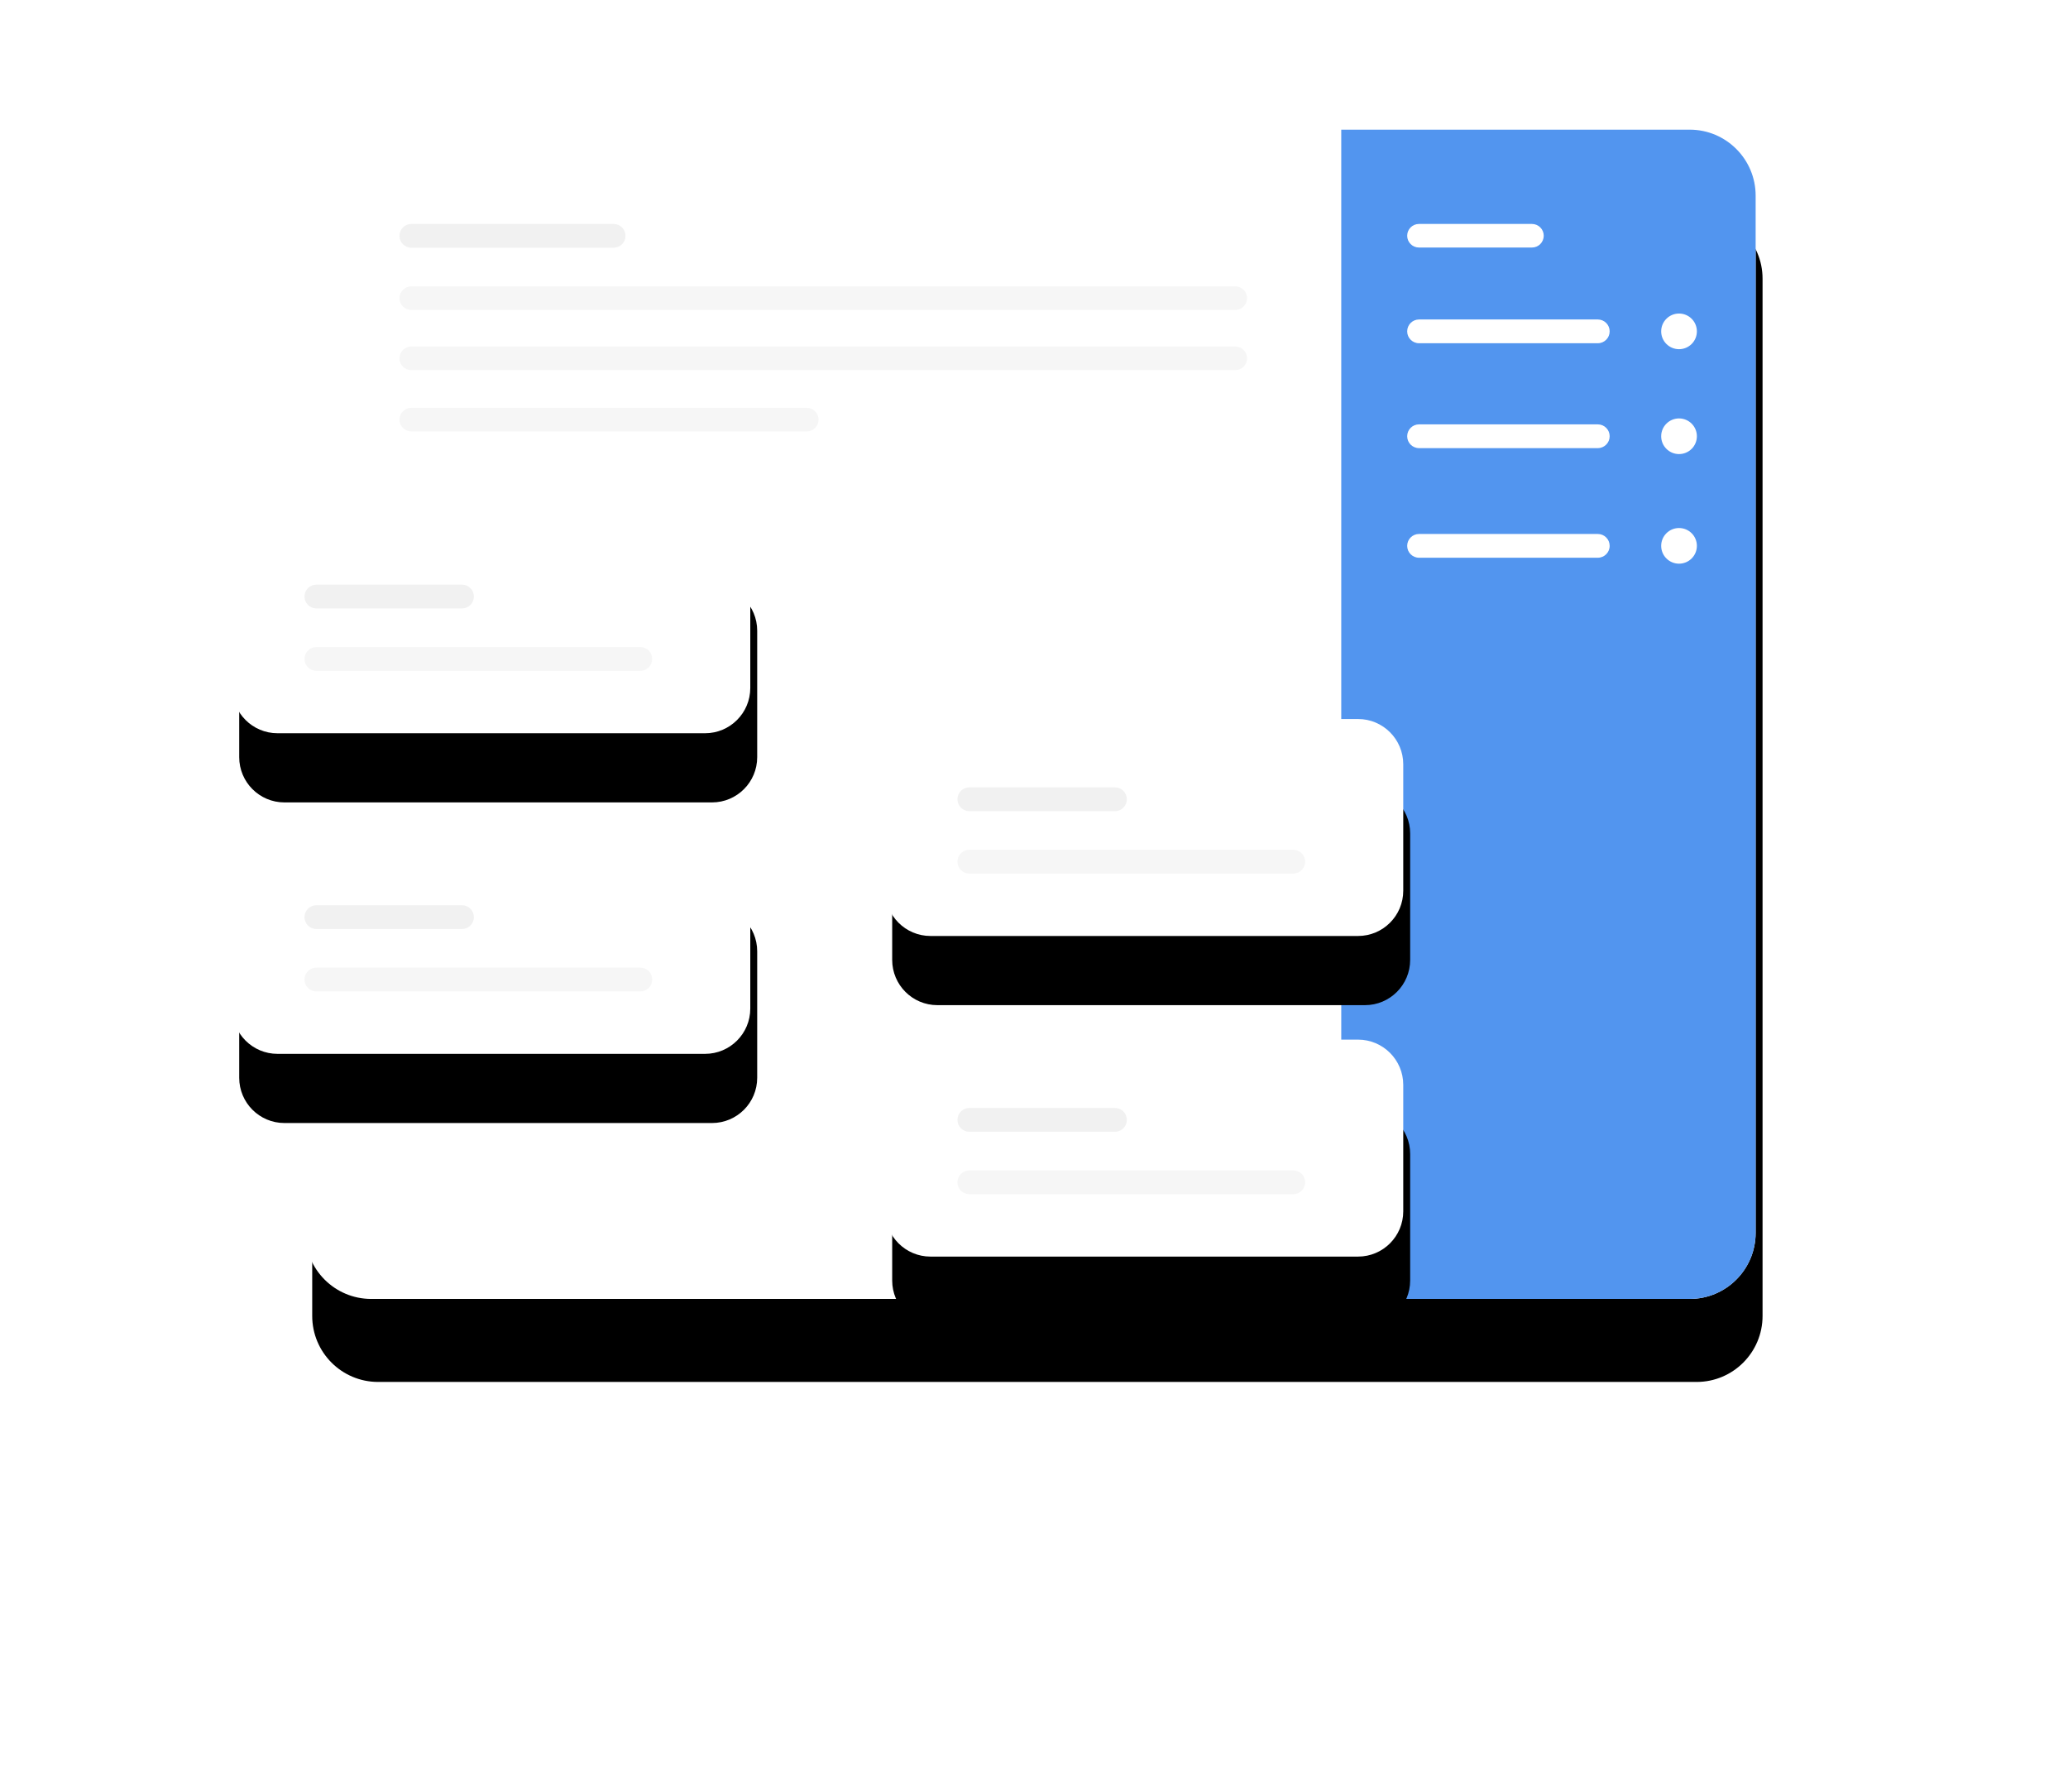 <svg width="299" height="259" viewBox="0 0 299 259" fill="none" xmlns="http://www.w3.org/2000/svg">
<g clip-path="url(#clip0)">
<g filter="url(#filter0_d)">
<path d="M244.306 18.744H53.672C48.408 18.744 44.141 23.016 44.141 28.286V178.233C44.141 183.503 48.408 187.775 53.672 187.775H244.306C249.57 187.775 253.838 183.503 253.838 178.233V28.286C253.838 23.016 249.57 18.744 244.306 18.744Z" fill="black"/>
</g>
<path d="M244.306 18.744H53.672C48.408 18.744 44.141 23.016 44.141 28.286V178.233C44.141 183.503 48.408 187.775 53.672 187.775H244.306C249.57 187.775 253.838 183.503 253.838 178.233V28.286C253.838 23.016 249.57 18.744 244.306 18.744Z" fill="white"/>
<path d="M88.721 32.375H59.474C58.526 32.375 57.757 33.145 57.757 34.094C57.757 35.043 58.526 35.812 59.474 35.812H88.721C89.669 35.812 90.437 35.043 90.437 34.094C90.437 33.145 89.669 32.375 88.721 32.375Z" fill="#F1F1F1"/>
<path d="M178.606 41.398H59.459C58.519 41.398 57.757 42.161 57.757 43.102C57.757 44.043 58.519 44.806 59.459 44.806H178.606C179.546 44.806 180.308 44.043 180.308 43.102C180.308 42.161 179.546 41.398 178.606 41.398Z" fill="#F6F6F6"/>
<path d="M178.606 50.096H59.459C58.519 50.096 57.757 50.859 57.757 51.8C57.757 52.741 58.519 53.504 59.459 53.504H178.606C179.546 53.504 180.308 52.741 180.308 51.8C180.308 50.859 179.546 50.096 178.606 50.096Z" fill="#F6F6F6"/>
<path d="M116.65 58.957H59.459C58.519 58.957 57.757 59.72 57.757 60.661C57.757 61.602 58.519 62.365 59.459 62.365H116.65C117.59 62.365 118.352 61.602 118.352 60.661C118.352 59.72 117.59 58.957 116.65 58.957Z" fill="#F6F6F6"/>
<path fill-rule="evenodd" clip-rule="evenodd" d="M193.924 18.744H244.306C249.57 18.744 253.838 23.016 253.838 28.286V178.233C253.838 183.503 249.57 187.775 244.306 187.775H193.924V18.744Z" fill="#5295EF"/>
<path d="M242.761 50.479C244.187 50.479 245.342 49.325 245.342 47.902C245.342 46.479 244.187 45.325 242.761 45.325C241.336 45.325 240.18 46.479 240.18 47.902C240.18 49.325 241.336 50.479 242.761 50.479Z" fill="white"/>
<path d="M242.761 65.642C244.187 65.642 245.342 64.488 245.342 63.065C245.342 61.642 244.187 60.488 242.761 60.488C241.336 60.488 240.18 61.642 240.18 63.065C240.18 64.488 241.336 65.642 242.761 65.642Z" fill="white"/>
<path d="M242.761 81.486C244.187 81.486 245.342 80.333 245.342 78.909C245.342 77.486 244.187 76.332 242.761 76.332C241.336 76.332 240.18 77.486 240.18 78.909C240.18 80.333 241.336 81.486 242.761 81.486Z" fill="white"/>
<path d="M231.016 46.184H205.172C204.224 46.184 203.456 46.953 203.456 47.901C203.456 48.85 204.224 49.619 205.172 49.619H231.016C231.964 49.619 232.732 48.85 232.732 47.901C232.732 46.953 231.964 46.184 231.016 46.184Z" fill="white"/>
<path d="M221.498 32.375H205.158C204.218 32.375 203.456 33.138 203.456 34.079C203.456 35.02 204.218 35.783 205.158 35.783H221.498C222.438 35.783 223.2 35.02 223.2 34.079C223.2 33.138 222.438 32.375 221.498 32.375Z" fill="white"/>
<path d="M231.016 61.347H205.172C204.224 61.347 203.456 62.116 203.456 63.065C203.456 64.013 204.224 64.782 205.172 64.782H231.016C231.964 64.782 232.732 64.013 232.732 63.065C232.732 62.116 231.964 61.347 231.016 61.347Z" fill="white"/>
<path d="M231.016 77.191H205.172C204.224 77.191 203.456 77.96 203.456 78.909C203.456 79.858 204.224 80.627 205.172 80.627H231.016C231.964 80.627 232.732 79.858 232.732 78.909C232.732 77.96 231.964 77.191 231.016 77.191Z" fill="white"/>
<g filter="url(#filter1_d)">
<path d="M101.943 74.633H40.123C36.513 74.633 33.587 77.563 33.587 81.177V99.455C33.587 103.069 36.513 105.998 40.123 105.998H101.943C105.553 105.998 108.479 103.069 108.479 99.455V81.177C108.479 77.563 105.553 74.633 101.943 74.633Z" fill="black"/>
</g>
<path d="M101.943 74.633H40.123C36.513 74.633 33.587 77.563 33.587 81.177V99.455C33.587 103.069 36.513 105.998 40.123 105.998H101.943C105.553 105.998 108.479 103.069 108.479 99.455V81.177C108.479 77.563 105.553 74.633 101.943 74.633Z" fill="white"/>
<path d="M66.799 84.516H45.739C44.791 84.516 44.022 85.285 44.022 86.234C44.022 87.184 44.791 87.953 45.739 87.953H66.799C67.747 87.953 68.516 87.184 68.516 86.234C68.516 85.285 67.747 84.516 66.799 84.516Z" fill="#F1F1F1"/>
<path d="M92.582 93.539H45.739C44.791 93.539 44.022 94.308 44.022 95.257C44.022 96.207 44.791 96.976 45.739 96.976H92.582C93.53 96.976 94.298 96.207 94.298 95.257C94.298 94.308 93.53 93.539 92.582 93.539Z" fill="#F6F6F6"/>
<g filter="url(#filter2_d)">
<path d="M196.352 103.941H134.532C130.923 103.941 127.996 106.87 127.996 110.484V128.763C127.996 132.377 130.923 135.306 134.532 135.306H196.352C199.962 135.306 202.888 132.377 202.888 128.763V110.484C202.888 106.87 199.962 103.941 196.352 103.941Z" fill="black"/>
</g>
<path d="M196.352 103.941H134.532C130.923 103.941 127.996 106.87 127.996 110.484V128.763C127.996 132.377 130.923 135.306 134.532 135.306H196.352C199.962 135.306 202.888 132.377 202.888 128.763V110.484C202.888 106.87 199.962 103.941 196.352 103.941Z" fill="white"/>
<path d="M161.208 113.823H140.148C139.2 113.823 138.431 114.593 138.431 115.542C138.431 116.491 139.2 117.261 140.148 117.261H161.208C162.156 117.261 162.925 116.491 162.925 115.542C162.925 114.593 162.156 113.823 161.208 113.823Z" fill="#F1F1F1"/>
<path d="M186.991 122.846H140.148C139.2 122.846 138.431 123.616 138.431 124.565C138.431 125.514 139.2 126.284 140.148 126.284H186.991C187.939 126.284 188.708 125.514 188.708 124.565C188.708 123.616 187.939 122.846 186.991 122.846Z" fill="#F6F6F6"/>
<g filter="url(#filter3_d)">
<path d="M101.943 120.98H40.123C36.513 120.98 33.587 123.91 33.587 127.524V145.802C33.587 149.416 36.513 152.346 40.123 152.346H101.943C105.553 152.346 108.479 149.416 108.479 145.802V127.524C108.479 123.91 105.553 120.98 101.943 120.98Z" fill="black"/>
</g>
<path d="M101.943 120.98H40.123C36.513 120.98 33.587 123.91 33.587 127.524V145.802C33.587 149.416 36.513 152.346 40.123 152.346H101.943C105.553 152.346 108.479 149.416 108.479 145.802V127.524C108.479 123.91 105.553 120.98 101.943 120.98Z" fill="white"/>
<path d="M66.799 130.863H45.739C44.791 130.863 44.022 131.632 44.022 132.582C44.022 133.531 44.791 134.3 45.739 134.3H66.799C67.747 134.3 68.516 133.531 68.516 132.582C68.516 131.632 67.747 130.863 66.799 130.863Z" fill="#F1F1F1"/>
<path d="M92.582 139.886H45.739C44.791 139.886 44.022 140.655 44.022 141.604C44.022 142.554 44.791 143.323 45.739 143.323H92.582C93.53 143.323 94.298 142.554 94.298 141.604C94.298 140.655 93.53 139.886 92.582 139.886Z" fill="#F6F6F6"/>
<g filter="url(#filter4_d)">
<path d="M196.352 150.289H134.532C130.923 150.289 127.996 153.218 127.996 156.832V175.111C127.996 178.724 130.923 181.654 134.532 181.654H196.352C199.962 181.654 202.888 178.724 202.888 175.111V156.832C202.888 153.218 199.962 150.289 196.352 150.289Z" fill="black"/>
</g>
<path d="M196.352 150.289H134.532C130.923 150.289 127.996 153.218 127.996 156.832V175.111C127.996 178.724 130.923 181.654 134.532 181.654H196.352C199.962 181.654 202.888 178.724 202.888 175.111V156.832C202.888 153.218 199.962 150.289 196.352 150.289Z" fill="white"/>
<path d="M161.208 160.171H140.148C139.2 160.171 138.431 160.94 138.431 161.89C138.431 162.839 139.2 163.608 140.148 163.608H161.208C162.156 163.608 162.925 162.839 162.925 161.89C162.925 160.94 162.156 160.171 161.208 160.171Z" fill="#F1F1F1"/>
<path d="M186.991 169.194H140.148C139.2 169.194 138.431 169.963 138.431 170.913C138.431 171.862 139.2 172.631 140.148 172.631H186.991C187.939 172.631 188.708 171.862 188.708 170.913C188.708 169.963 187.939 169.194 186.991 169.194Z" fill="#F6F6F6"/>
</g>
<defs>
<filter id="filter0_d" x="33.141" y="18.744" width="233.697" height="193.032" filterUnits="userSpaceOnUse" color-interpolation-filters="sRGB">
<feFlood flood-opacity="0" result="BackgroundImageFix"/>
<feColorMatrix in="SourceAlpha" type="matrix" values="0 0 0 0 0 0 0 0 0 0 0 0 0 0 0 0 0 0 127 0"/>
<feOffset dx="1" dy="12"/>
<feGaussianBlur stdDeviation="6"/>
<feColorMatrix type="matrix" values="0 0 0 0 0 0 0 0 0 0 0 0 0 0 0 0 0 0 0.212 0"/>
<feBlend mode="normal" in2="BackgroundImageFix" result="effect1_dropShadow"/>
<feBlend mode="normal" in="SourceGraphic" in2="effect1_dropShadow" result="shape"/>
</filter>
<filter id="filter1_d" x="-23.413" y="26.633" width="190.892" height="147.365" filterUnits="userSpaceOnUse" color-interpolation-filters="sRGB">
<feFlood flood-opacity="0" result="BackgroundImageFix"/>
<feColorMatrix in="SourceAlpha" type="matrix" values="0 0 0 0 0 0 0 0 0 0 0 0 0 0 0 0 0 0 127 0"/>
<feOffset dx="1" dy="10"/>
<feGaussianBlur stdDeviation="29"/>
<feColorMatrix type="matrix" values="0 0 0 0 0 0 0 0 0 0 0 0 0 0 0 0 0 0 0.149 0"/>
<feBlend mode="normal" in2="BackgroundImageFix" result="effect1_dropShadow"/>
<feBlend mode="normal" in="SourceGraphic" in2="effect1_dropShadow" result="shape"/>
</filter>
<filter id="filter2_d" x="70.996" y="55.941" width="190.892" height="147.365" filterUnits="userSpaceOnUse" color-interpolation-filters="sRGB">
<feFlood flood-opacity="0" result="BackgroundImageFix"/>
<feColorMatrix in="SourceAlpha" type="matrix" values="0 0 0 0 0 0 0 0 0 0 0 0 0 0 0 0 0 0 127 0"/>
<feOffset dx="1" dy="10"/>
<feGaussianBlur stdDeviation="29"/>
<feColorMatrix type="matrix" values="0 0 0 0 0 0 0 0 0 0 0 0 0 0 0 0 0 0 0.149 0"/>
<feBlend mode="normal" in2="BackgroundImageFix" result="effect1_dropShadow"/>
<feBlend mode="normal" in="SourceGraphic" in2="effect1_dropShadow" result="shape"/>
</filter>
<filter id="filter3_d" x="-23.413" y="72.981" width="190.892" height="147.365" filterUnits="userSpaceOnUse" color-interpolation-filters="sRGB">
<feFlood flood-opacity="0" result="BackgroundImageFix"/>
<feColorMatrix in="SourceAlpha" type="matrix" values="0 0 0 0 0 0 0 0 0 0 0 0 0 0 0 0 0 0 127 0"/>
<feOffset dx="1" dy="10"/>
<feGaussianBlur stdDeviation="29"/>
<feColorMatrix type="matrix" values="0 0 0 0 0 0 0 0 0 0 0 0 0 0 0 0 0 0 0.149 0"/>
<feBlend mode="normal" in2="BackgroundImageFix" result="effect1_dropShadow"/>
<feBlend mode="normal" in="SourceGraphic" in2="effect1_dropShadow" result="shape"/>
</filter>
<filter id="filter4_d" x="70.996" y="102.289" width="190.892" height="147.365" filterUnits="userSpaceOnUse" color-interpolation-filters="sRGB">
<feFlood flood-opacity="0" result="BackgroundImageFix"/>
<feColorMatrix in="SourceAlpha" type="matrix" values="0 0 0 0 0 0 0 0 0 0 0 0 0 0 0 0 0 0 127 0"/>
<feOffset dx="1" dy="10"/>
<feGaussianBlur stdDeviation="29"/>
<feColorMatrix type="matrix" values="0 0 0 0 0 0 0 0 0 0 0 0 0 0 0 0 0 0 0.149 0"/>
<feBlend mode="normal" in2="BackgroundImageFix" result="effect1_dropShadow"/>
<feBlend mode="normal" in="SourceGraphic" in2="effect1_dropShadow" result="shape"/>
</filter>
<clipPath id="clip0">
<rect width="299" height="259" fill="white"/>
</clipPath>
</defs>
</svg>
